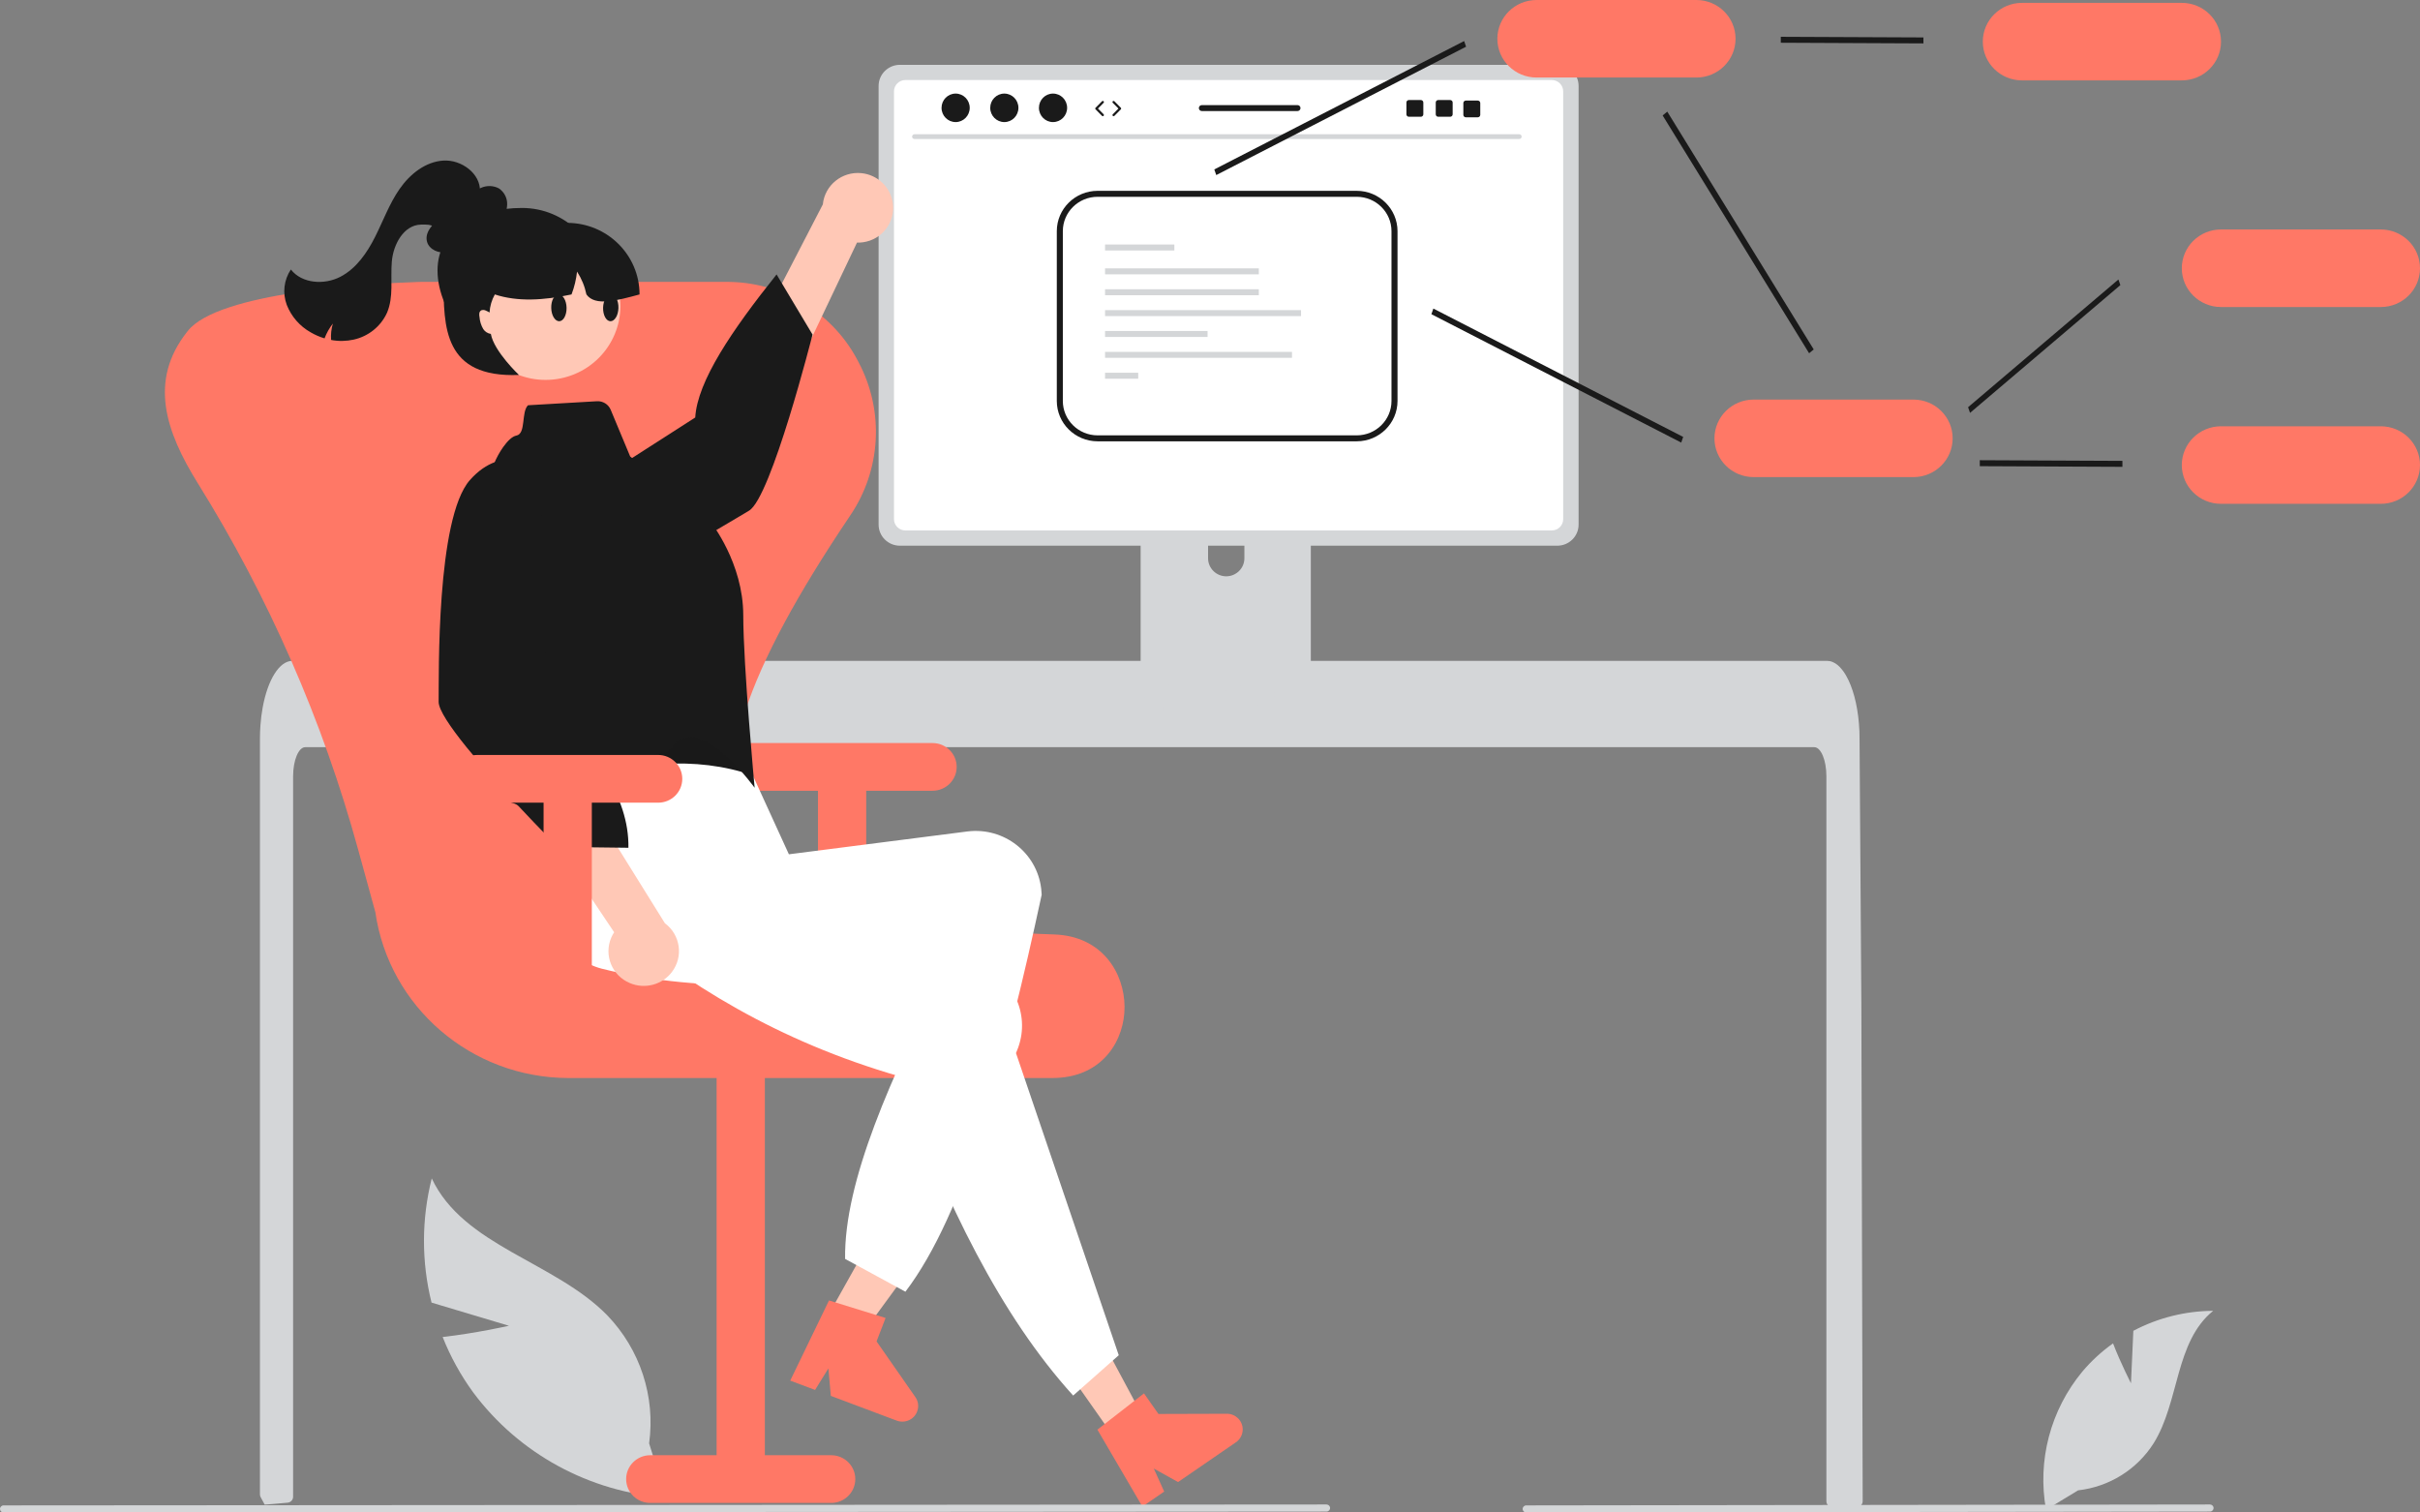 <svg width="152" height="95" viewBox="0 0 152 95" fill="none" xmlns="http://www.w3.org/2000/svg">
<rect x="0" y="0" width="152" height="95" fill="#808080" stroke="none"/>
<g clip-path="url(#clip0_43_10694)">
<path d="M133.847 86.881L133.995 83.589C135.538 82.773 137.26 82.343 139.009 82.334C136.601 84.281 136.902 88.035 135.269 90.653C134.225 92.3 132.48 93.388 130.527 93.609L128.512 94.829C127.952 91.743 128.787 88.57 130.796 86.145C131.36 85.479 132.006 84.885 132.72 84.378C133.202 85.636 133.847 86.881 133.847 86.881Z" fill="#D4D6D8"/>
<path d="M31.968 83.273L27.105 81.817C26.467 79.254 26.472 76.576 27.118 74.016C29.12 78.269 34.843 79.243 38.141 82.615C40.208 84.762 41.176 87.722 40.771 90.659L41.836 94.064C37.014 93.72 32.587 91.305 29.72 87.456C28.936 86.381 28.292 85.213 27.803 83.978C29.866 83.747 31.968 83.273 31.968 83.273H31.968Z" fill="#D4D6D8"/>
<path d="M116.995 94.291C116.994 94.39 116.954 94.486 116.883 94.557C116.812 94.626 116.716 94.666 116.616 94.665H115.094C114.885 94.666 114.716 94.499 114.715 94.293V48.752C114.715 47.748 114.374 46.933 113.955 46.931H19.172C18.751 46.933 18.412 47.748 18.41 48.752V94.012C18.41 94.204 18.262 94.365 18.068 94.384C17.761 94.414 17.454 94.441 17.149 94.465C17.142 94.465 17.134 94.467 17.126 94.467C16.96 94.482 16.793 94.493 16.626 94.506H16.625C16.537 94.351 16.454 94.191 16.369 94.032C16.341 93.978 16.327 93.918 16.327 93.858V46.39C16.327 46.112 16.338 45.834 16.358 45.558C16.384 45.18 16.432 44.804 16.5 44.431C16.82 42.691 17.543 41.513 18.365 41.509H114.76C114.88 41.51 114.999 41.534 115.109 41.582C115.27 41.653 115.416 41.754 115.539 41.88C115.705 42.05 115.847 42.243 115.961 42.451C116.366 43.157 116.656 44.21 116.758 45.434C116.758 45.446 116.76 45.457 116.76 45.468C116.787 45.772 116.8 46.081 116.798 46.39L116.825 50.404L116.842 52.797L116.893 60.308L116.912 62.975L116.995 94.291Z" fill="#D4D6D8"/>
<path d="M81.817 27.624H72.157C71.873 27.624 71.642 27.853 71.643 28.134V43.225H82.333V28.134C82.333 27.853 82.102 27.624 81.817 27.624H81.817ZM77.019 36.199C76.391 36.196 75.882 35.692 75.879 35.071V33.33C75.879 32.707 76.389 32.202 77.019 32.202C77.649 32.202 78.16 32.707 78.16 33.33V35.071C78.157 35.692 77.648 36.196 77.019 36.199Z" fill="#D4D6D8"/>
<path d="M71.61 42.742V44.198C71.611 44.355 71.739 44.483 71.898 44.483H82.079C82.238 44.482 82.366 44.355 82.367 44.198V42.742H71.61Z" fill="#FF7866"/>
<path d="M97.814 4.072H56.523C55.784 4.073 55.186 4.665 55.185 5.396V32.952C55.185 33.683 55.784 34.275 56.523 34.276H97.814C98.552 34.275 99.151 33.683 99.152 32.952V5.396C99.151 4.665 98.552 4.073 97.814 4.072Z" fill="#D4D6D8"/>
<path d="M97.468 5.027H56.867C56.472 5.028 56.151 5.345 56.151 5.737V32.61C56.152 33.001 56.472 33.317 56.867 33.318H97.468C97.863 33.317 98.183 33.001 98.184 32.61V5.737C98.184 5.345 97.864 5.028 97.468 5.027Z" fill="white"/>
<path d="M89.56 44.989H65.404C65.159 44.989 64.96 44.792 64.96 44.55C64.96 44.519 64.963 44.489 64.969 44.459L65.344 42.699C65.388 42.496 65.569 42.35 65.779 42.35H89.185C89.395 42.35 89.576 42.496 89.62 42.699L89.995 44.459C90.045 44.697 89.891 44.93 89.651 44.98C89.621 44.986 89.591 44.989 89.56 44.989Z" fill="#D4D6D8"/>
<path d="M66.603 42.668H66.044C65.993 42.668 65.951 42.709 65.951 42.759V43.018C65.951 43.069 65.993 43.109 66.044 43.109H66.603C66.654 43.109 66.695 43.069 66.695 43.018V42.759C66.695 42.709 66.654 42.668 66.603 42.668Z" fill="#D4D6D8"/>
<path d="M68.09 42.668H67.531C67.48 42.668 67.439 42.709 67.439 42.759V43.018C67.439 43.069 67.48 43.109 67.531 43.109H68.09C68.141 43.109 68.182 43.069 68.182 43.018V42.759C68.182 42.709 68.141 42.668 68.09 42.668Z" fill="#D4D6D8"/>
<path d="M69.577 42.668H69.018C68.967 42.668 68.926 42.709 68.926 42.759V43.018C68.926 43.069 68.967 43.109 69.018 43.109H69.577C69.628 43.109 69.67 43.069 69.67 43.018V42.759C69.67 42.709 69.628 42.668 69.577 42.668Z" fill="#D4D6D8"/>
<path d="M71.066 42.668H70.507C70.456 42.668 70.414 42.709 70.414 42.759V43.018C70.414 43.069 70.456 43.109 70.507 43.109H71.066C71.117 43.109 71.158 43.069 71.158 43.018V42.759C71.158 42.709 71.117 42.668 71.066 42.668Z" fill="#D4D6D8"/>
<path d="M72.554 42.668H71.995C71.944 42.668 71.902 42.709 71.902 42.759V43.018C71.902 43.069 71.944 43.109 71.995 43.109H72.554C72.605 43.109 72.646 43.069 72.646 43.018V42.759C72.646 42.709 72.605 42.668 72.554 42.668Z" fill="#D4D6D8"/>
<path d="M74.042 42.668H73.483C73.432 42.668 73.391 42.709 73.391 42.759V43.018C73.391 43.069 73.432 43.109 73.483 43.109H74.042C74.093 43.109 74.135 43.069 74.135 43.018V42.759C74.135 42.709 74.093 42.668 74.042 42.668Z" fill="#D4D6D8"/>
<path d="M75.53 42.668H74.971C74.92 42.668 74.879 42.709 74.879 42.759V43.018C74.879 43.069 74.92 43.109 74.971 43.109H75.53C75.582 43.109 75.623 43.069 75.623 43.018V42.759C75.623 42.709 75.582 42.668 75.53 42.668Z" fill="#D4D6D8"/>
<path d="M77.018 42.668H76.459C76.408 42.668 76.366 42.709 76.366 42.759V43.018C76.366 43.069 76.408 43.109 76.459 43.109H77.018C77.069 43.109 77.11 43.069 77.11 43.018V42.759C77.11 42.709 77.069 42.668 77.018 42.668Z" fill="#D4D6D8"/>
<path d="M78.505 42.668H77.946C77.895 42.668 77.853 42.709 77.853 42.759V43.018C77.853 43.069 77.895 43.109 77.946 43.109H78.505C78.556 43.109 78.597 43.069 78.597 43.018V42.759C78.597 42.709 78.556 42.668 78.505 42.668Z" fill="#D4D6D8"/>
<path d="M79.993 42.668H79.434C79.383 42.668 79.342 42.709 79.342 42.759V43.018C79.342 43.069 79.383 43.109 79.434 43.109H79.993C80.044 43.109 80.086 43.069 80.086 43.018V42.759C80.086 42.709 80.044 42.668 79.993 42.668Z" fill="#D4D6D8"/>
<path d="M81.482 42.668H80.922C80.871 42.668 80.83 42.709 80.83 42.759V43.018C80.83 43.069 80.871 43.109 80.922 43.109H81.482C81.533 43.109 81.574 43.069 81.574 43.018V42.759C81.574 42.709 81.533 42.668 81.482 42.668Z" fill="#D4D6D8"/>
<path d="M82.97 42.668H82.411C82.36 42.668 82.318 42.709 82.318 42.759V43.018C82.318 43.069 82.36 43.109 82.411 43.109H82.97C83.021 43.109 83.062 43.069 83.062 43.018V42.759C83.062 42.709 83.021 42.668 82.97 42.668Z" fill="#D4D6D8"/>
<path d="M84.456 42.668H83.897C83.846 42.668 83.805 42.709 83.805 42.759V43.018C83.805 43.069 83.846 43.109 83.897 43.109H84.456C84.507 43.109 84.549 43.069 84.549 43.018V42.759C84.549 42.709 84.507 42.668 84.456 42.668Z" fill="#D4D6D8"/>
<path d="M85.945 42.668H85.386C85.335 42.668 85.294 42.709 85.294 42.759V43.018C85.294 43.069 85.335 43.109 85.386 43.109H85.945C85.996 43.109 86.038 43.069 86.038 43.018V42.759C86.038 42.709 85.996 42.668 85.945 42.668Z" fill="#D4D6D8"/>
<path d="M87.433 42.668H86.874C86.823 42.668 86.781 42.709 86.781 42.759V43.018C86.781 43.069 86.823 43.109 86.874 43.109H87.433C87.484 43.109 87.525 43.069 87.525 43.018V42.759C87.525 42.709 87.484 42.668 87.433 42.668Z" fill="#D4D6D8"/>
<path d="M88.921 42.668H88.362C88.311 42.668 88.269 42.709 88.269 42.759V43.018C88.269 43.069 88.311 43.109 88.362 43.109H88.921C88.972 43.109 89.013 43.069 89.013 43.018V42.759C89.013 42.709 88.972 42.668 88.921 42.668Z" fill="#D4D6D8"/>
<path d="M66.584 43.403H66.025C65.974 43.403 65.933 43.444 65.933 43.495V43.753C65.933 43.804 65.974 43.845 66.025 43.845H66.584C66.635 43.845 66.677 43.804 66.677 43.753V43.495C66.677 43.444 66.635 43.403 66.584 43.403Z" fill="#D4D6D8"/>
<path d="M68.072 43.403H67.513C67.462 43.403 67.421 43.444 67.421 43.495V43.753C67.421 43.804 67.462 43.845 67.513 43.845H68.072C68.124 43.845 68.165 43.804 68.165 43.753V43.495C68.165 43.444 68.124 43.403 68.072 43.403Z" fill="#D4D6D8"/>
<path d="M69.561 43.403H69.002C68.951 43.403 68.909 43.444 68.909 43.495V43.753C68.909 43.804 68.951 43.845 69.002 43.845H69.561C69.612 43.845 69.653 43.804 69.653 43.753V43.495C69.653 43.444 69.612 43.403 69.561 43.403Z" fill="#D4D6D8"/>
<path d="M71.048 43.403H70.489C70.438 43.403 70.397 43.444 70.397 43.495V43.753C70.397 43.804 70.438 43.845 70.489 43.845H71.048C71.099 43.845 71.14 43.804 71.14 43.753V43.495C71.14 43.444 71.099 43.403 71.048 43.403Z" fill="#D4D6D8"/>
<path d="M72.536 43.403H71.977C71.926 43.403 71.885 43.444 71.885 43.495V43.753C71.885 43.804 71.926 43.845 71.977 43.845H72.536C72.587 43.845 72.629 43.804 72.629 43.753V43.495C72.629 43.444 72.587 43.403 72.536 43.403Z" fill="#D4D6D8"/>
<path d="M74.025 43.403H73.466C73.414 43.403 73.373 43.444 73.373 43.495V43.753C73.373 43.804 73.414 43.845 73.466 43.845H74.025C74.076 43.845 74.117 43.804 74.117 43.753V43.495C74.117 43.444 74.076 43.403 74.025 43.403Z" fill="#D4D6D8"/>
<path d="M75.512 43.403H74.953C74.902 43.403 74.86 43.444 74.86 43.495V43.753C74.86 43.804 74.902 43.845 74.953 43.845H75.512C75.563 43.845 75.604 43.804 75.604 43.753V43.495C75.604 43.444 75.563 43.403 75.512 43.403Z" fill="#D4D6D8"/>
<path d="M77 43.403H76.441C76.39 43.403 76.349 43.444 76.349 43.495V43.753C76.349 43.804 76.39 43.845 76.441 43.845H77C77.051 43.845 77.093 43.804 77.093 43.753V43.495C77.093 43.444 77.051 43.403 77 43.403Z" fill="#D4D6D8"/>
<path d="M78.488 43.403H77.929C77.878 43.403 77.837 43.444 77.837 43.495V43.753C77.837 43.804 77.878 43.845 77.929 43.845H78.488C78.54 43.845 78.581 43.804 78.581 43.753V43.495C78.581 43.444 78.54 43.403 78.488 43.403Z" fill="#D4D6D8"/>
<path d="M79.976 43.403H79.417C79.366 43.403 79.324 43.444 79.324 43.495V43.753C79.324 43.804 79.366 43.845 79.417 43.845H79.976C80.027 43.845 80.068 43.804 80.068 43.753V43.495C80.068 43.444 80.027 43.403 79.976 43.403Z" fill="#D4D6D8"/>
<path d="M81.463 43.403H80.904C80.853 43.403 80.811 43.444 80.811 43.495V43.753C80.811 43.804 80.853 43.845 80.904 43.845H81.463C81.514 43.845 81.555 43.804 81.555 43.753V43.495C81.555 43.444 81.514 43.403 81.463 43.403Z" fill="#D4D6D8"/>
<path d="M82.952 43.403H82.393C82.342 43.403 82.301 43.444 82.301 43.495V43.753C82.301 43.804 82.342 43.845 82.393 43.845H82.952C83.003 43.845 83.045 43.804 83.045 43.753V43.495C83.045 43.444 83.003 43.403 82.952 43.403Z" fill="#D4D6D8"/>
<path d="M84.44 43.403H83.88C83.829 43.403 83.788 43.444 83.788 43.495V43.753C83.788 43.804 83.829 43.845 83.88 43.845H84.44C84.491 43.845 84.532 43.804 84.532 43.753V43.495C84.532 43.444 84.491 43.403 84.44 43.403Z" fill="#D4D6D8"/>
<path d="M85.927 43.403H85.368C85.317 43.403 85.275 43.444 85.275 43.495V43.753C85.275 43.804 85.317 43.845 85.368 43.845H85.927C85.978 43.845 86.019 43.804 86.019 43.753V43.495C86.019 43.444 85.978 43.403 85.927 43.403Z" fill="#D4D6D8"/>
<path d="M87.416 43.403H86.857C86.806 43.403 86.765 43.444 86.765 43.495V43.753C86.765 43.804 86.806 43.845 86.857 43.845H87.416C87.467 43.845 87.509 43.804 87.509 43.753V43.495C87.509 43.444 87.467 43.403 87.416 43.403Z" fill="#D4D6D8"/>
<path d="M88.903 43.403H88.344C88.293 43.403 88.252 43.444 88.252 43.495V43.753C88.252 43.804 88.293 43.845 88.344 43.845H88.903C88.954 43.845 88.996 43.804 88.996 43.753V43.495C88.996 43.444 88.954 43.403 88.903 43.403Z" fill="#D4D6D8"/>
<path d="M78.934 44.286H73.168C73.117 44.286 73.075 44.327 73.075 44.378V44.636C73.075 44.687 73.117 44.728 73.168 44.728H78.934C78.986 44.728 79.027 44.687 79.027 44.636V44.378C79.027 44.327 78.986 44.286 78.934 44.286Z" fill="#D4D6D8"/>
<path d="M95.427 8.73H57.437C57.353 8.729 57.287 8.66 57.289 8.578C57.291 8.498 57.356 8.433 57.437 8.432H95.427C95.511 8.433 95.577 8.502 95.575 8.584C95.573 8.664 95.508 8.729 95.427 8.73Z" fill="#D4D6D8"/>
<path d="M60.023 7.668C60.512 7.668 60.908 7.267 60.908 6.773C60.908 6.279 60.512 5.878 60.023 5.878C59.534 5.878 59.138 6.279 59.138 6.773C59.138 7.267 59.534 7.668 60.023 7.668Z" fill="#1A1A1A"/>
<path d="M63.082 7.668C63.571 7.668 63.967 7.267 63.967 6.773C63.967 6.279 63.571 5.878 63.082 5.878C62.593 5.878 62.196 6.279 62.196 6.773C62.196 7.267 62.593 7.668 63.082 7.668Z" fill="#1A1A1A"/>
<path d="M66.14 7.668C66.629 7.668 67.026 7.267 67.026 6.773C67.026 6.279 66.629 5.878 66.14 5.878C65.651 5.878 65.255 6.279 65.255 6.773C65.255 7.267 65.651 7.668 66.14 7.668Z" fill="#1A1A1A"/>
<path d="M76.393 10.996L76.27 10.642L91.962 2.578L92.085 2.933L76.393 10.996Z" fill="#1A1A1A"/>
<path d="M123.738 25.932L123.615 25.577L133.057 17.555L133.18 17.909L123.738 25.932Z" fill="#1A1A1A"/>
<path d="M105.598 27.799L89.906 19.735L90.029 19.381L105.721 27.444L105.598 27.799Z" fill="#1A1A1A"/>
<path d="M113.63 22.188L104.431 7.252L104.721 7.012L113.92 21.948L113.63 22.188Z" fill="#1A1A1A"/>
<path d="M120.81 2.726L111.851 2.685V2.311L120.81 2.351V2.726Z" fill="#1A1A1A"/>
<path d="M137.039 5.049H127.002C125.642 5.049 124.54 3.959 124.54 2.615C124.54 1.27 125.642 0.18 127.002 0.18H137.039C138.399 0.18 139.501 1.27 139.501 2.615C139.501 3.959 138.399 5.049 137.039 5.049Z" fill="#FF7866"/>
<path d="M149.538 19.284H139.501C138.141 19.284 137.039 18.194 137.039 16.849C137.039 15.504 138.141 14.414 139.501 14.414H149.538C150.898 14.414 152 15.504 152 16.849C152 18.194 150.898 19.284 149.538 19.284Z" fill="#FF7866"/>
<path d="M133.309 29.322L124.35 29.281V28.906L133.309 28.947V29.322Z" fill="#1A1A1A"/>
<path d="M149.538 31.645H139.501C138.141 31.645 137.039 30.555 137.039 29.21C137.039 27.866 138.141 26.775 139.501 26.775H149.538C150.898 26.775 152 27.866 152 29.21C152 30.555 150.898 31.645 149.538 31.645Z" fill="#FF7866"/>
<path d="M120.184 29.967H110.147C108.787 29.967 107.685 28.877 107.685 27.532C107.685 26.188 108.787 25.098 110.147 25.098H120.184C121.543 25.098 122.646 26.188 122.646 27.532C122.646 28.877 121.543 29.967 120.184 29.967Z" fill="#FF7866"/>
<path d="M106.548 4.87H96.511C95.151 4.87 94.049 3.78 94.049 2.435C94.049 1.09 95.151 0 96.511 0H106.548C107.908 0 109.01 1.09 109.01 2.435C109.01 3.78 107.908 4.87 106.548 4.87Z" fill="#FF7866"/>
<path d="M58.573 46.671H47.21C46.374 46.671 45.695 47.342 45.695 48.169C45.695 48.997 46.374 49.668 47.21 49.668H51.377V61.28H54.407V49.668H58.573C59.41 49.668 60.088 48.997 60.088 48.169C60.088 47.342 59.41 46.671 58.573 46.671Z" fill="#FF7866"/>
<path d="M66.072 67.711H35.68C29.589 67.689 24.437 63.253 23.575 57.291L22.499 53.377C20.273 45.267 16.881 37.515 12.428 30.358C10.392 27.089 9.345 23.924 11.724 20.878C11.744 20.852 11.764 20.826 11.784 20.801C13.692 18.345 23.191 17.813 26.288 17.709C26.41 17.705 26.533 17.703 26.656 17.703H45.56C45.683 17.703 45.806 17.705 45.928 17.709C49.329 17.807 52.401 19.744 53.927 22.751C55.555 25.822 55.347 29.529 53.386 32.403C46.746 42.268 44.713 48.453 46.794 52.459C48.808 56.334 54.979 58.315 66.217 58.694C69.237 58.795 70.623 61.121 70.633 63.239C70.642 65.302 69.309 67.579 66.362 67.705C66.266 67.709 66.169 67.711 66.072 67.711Z" fill="#FF7866"/>
<path d="M40.843 94.4H52.206C53.043 94.4 53.721 93.729 53.721 92.901C53.721 92.074 53.043 91.403 52.206 91.403H48.04V66.118H45.01V91.403H40.843C40.006 91.403 39.328 92.074 39.328 92.901C39.328 93.729 40.006 94.4 40.843 94.4Z" fill="#FF7866"/>
<path d="M51.128 84.206L53.085 85.258L58.267 78.172L55.378 76.62L51.128 84.206Z" fill="#FFC8B6"/>
<path d="M52.07 81.682L55.623 82.782L55.057 84.254L57.494 87.752C57.806 88.2 57.692 88.812 57.24 89.121C56.971 89.304 56.627 89.345 56.322 89.23L52.185 87.676L52.031 85.951L51.194 87.303L49.634 86.717L52.07 81.682V81.682Z" fill="#FF7866"/>
<path d="M56.074 12.75C56.249 13.939 55.416 15.043 54.215 15.216C54.086 15.235 53.957 15.242 53.827 15.238L46.28 31.12L43.913 27.855L51.682 12.838C51.802 11.636 52.884 10.757 54.099 10.875C55.116 10.974 55.932 11.749 56.074 12.75V12.75Z" fill="#FFC8B6"/>
<path d="M31.028 34.332C31.028 34.332 30.826 37.107 33.998 37.651C37.171 38.195 45.653 32.891 47.046 32.076C48.439 31.262 51.035 21.015 51.035 21.015L48.777 17.238C45.99 20.725 43.801 23.941 43.668 26.223L31.028 34.332H31.028Z" fill="#1A1A1A"/>
<path d="M34.69 43.889L35.375 46.801C35.375 46.801 35.381 49.486 35.862 49.981C36.34 50.473 46.838 49.484 46.838 49.484C46.838 49.484 45.725 45.157 45.74 41.884L34.69 43.889Z" fill="#191919"/>
<path d="M56.869 81.133L53.081 79.073C53.009 74.199 55.974 67.603 59.49 60.694C51.626 62.031 44.208 62.459 37.791 60.842C35.599 60.269 34.278 58.062 34.825 55.886C34.849 55.783 34.878 55.682 34.911 55.581C35.679 53.264 33.957 51.811 35.541 49.263C39.707 47.856 43.664 47.458 47.283 48.701L49.55 53.659L60.788 52.221C63.061 51.952 65.123 53.556 65.395 55.803C65.396 55.814 65.397 55.824 65.399 55.834C65.414 55.955 65.424 56.076 65.428 56.197C63.156 66.733 60.608 76.214 56.869 81.133Z" fill="white"/>
<path d="M33.164 25.454L37.494 25.202C37.868 25.18 38.215 25.395 38.358 25.738L39.581 28.671L44.666 32.828C44.666 32.828 46.68 35.362 46.684 38.634C46.689 41.906 47.399 49.48 47.399 49.48C47.399 49.48 44.46 45.39 42.647 46.478C42.338 46.663 42.23 47.041 41.907 47.233C41.745 47.328 41.373 47.235 41.21 47.331C38.711 48.798 36.105 50.231 35.861 49.98C35.383 49.487 34.803 46.965 34.803 46.965L30.84 32.564C30.405 31.03 30.686 29.384 31.607 28.076C31.884 27.691 32.174 27.404 32.443 27.357C33.049 27.229 32.727 25.887 33.164 25.454Z" fill="#1A1A1A"/>
<path d="M69.993 90.307L71.821 89.05L67.681 81.325L64.983 83.18L69.993 90.307Z" fill="#FFC8B6"/>
<path d="M70.269 85.123L67.405 87.655C62.851 82.637 59.408 75.598 56.491 67.605C48.846 65.391 43.081 61.819 38.048 57.58C36.341 56.151 35.061 54.315 36.517 52.575C36.585 52.493 36.656 52.415 36.73 52.339C38.45 50.591 42.81 50.924 45.363 49.323L51.068 55.353L50.709 56.97L61.424 60.56C63.581 61.307 64.716 63.643 63.96 65.776C63.957 65.786 63.953 65.797 63.949 65.807C63.909 65.922 63.864 66.035 63.814 66.146L70.269 85.123V85.123Z" fill="white"/>
<path d="M68.928 89.797L71.853 87.519L72.762 88.812L77.057 88.799C77.606 88.797 78.053 89.236 78.055 89.78C78.056 90.103 77.896 90.406 77.628 90.591L73.994 93.089L72.469 92.24L73.123 93.687L71.753 94.629L68.928 89.797Z" fill="#FF7866"/>
<path d="M39.558 61.746C38.44 61.277 37.918 60 38.392 58.894C38.443 58.776 38.504 58.663 38.575 58.556L28.773 43.928L32.824 43.623L41.763 57.99C42.739 58.715 42.937 60.086 42.203 61.052C41.59 61.86 40.496 62.147 39.558 61.746V61.746Z" fill="#FFC8B6"/>
<path d="M33.923 29.37C33.923 29.37 31.631 27.758 29.512 30.156C27.394 32.555 27.571 42.478 27.551 44.078C27.545 44.579 28.276 45.66 29.284 46.909C29.737 47.47 30.245 48.065 30.767 48.656C31.069 48.998 30.809 49.709 31.113 50.042C31.414 50.372 32.28 50.324 32.567 50.63C33.929 52.087 35.036 53.195 35.036 53.195L39.471 53.249C39.522 49.988 37.264 47.078 34.363 44.264L33.923 29.37Z" fill="#1A1A1A"/>
<path d="M29.452 15.172C29.032 15.472 28.59 15.781 28.078 15.855C27.565 15.929 26.965 15.684 26.824 15.192C26.65 14.589 27.2 14.041 27.695 13.649L29.262 12.408C29.549 12.156 29.873 11.949 30.223 11.794C30.579 11.639 30.987 11.652 31.331 11.83C31.674 12.059 31.872 12.447 31.855 12.856C31.832 13.258 31.698 13.647 31.467 13.979C30.879 14.885 29.942 15.514 28.874 15.722" fill="#1A1A1A"/>
<path d="M41.339 47.42H29.976C29.139 47.42 28.461 48.091 28.461 48.918C28.461 49.746 29.139 50.417 29.976 50.417H34.142V62.029H37.172V50.417H41.339C42.176 50.417 42.854 49.746 42.854 48.918C42.854 48.091 42.176 47.42 41.339 47.42Z" fill="#FF7866"/>
<path d="M30.148 12.029C30.193 10.905 28.983 10.016 27.849 10.086C26.714 10.156 25.739 10.945 25.096 11.872C24.453 12.799 24.067 13.871 23.56 14.877C23.053 15.883 22.379 16.867 21.372 17.388C20.365 17.909 18.964 17.816 18.269 16.927C17.83 17.585 17.735 18.411 18.012 19.15C18.297 19.879 18.828 20.489 19.515 20.875C19.789 21.035 20.081 21.163 20.385 21.253C20.511 20.918 20.688 20.604 20.909 20.322C20.809 20.656 20.771 21.005 20.797 21.353C21.266 21.442 21.749 21.434 22.215 21.331C23.143 21.126 23.92 20.5 24.31 19.641C24.735 18.645 24.519 17.51 24.61 16.432C24.7 15.355 25.357 14.125 26.45 14.107C27.282 14.094 27.172 14.161 27.7 14.799" fill="#1A1A1A"/>
<path d="M37.708 17.932C37.708 20.622 35.504 22.802 32.784 22.802C30.065 22.802 27.481 19.685 27.481 16.996C27.481 14.306 30.065 13.062 32.784 13.062C35.504 13.062 37.708 15.243 37.708 17.932Z" fill="#1A1A1A"/>
<path d="M35.211 23.767C37.753 23.253 39.392 20.798 38.872 18.285C38.352 15.771 35.87 14.15 33.328 14.664C30.786 15.179 29.147 17.634 29.667 20.147C30.187 22.661 32.669 24.282 35.211 23.767Z" fill="#FFC8B6"/>
<path d="M38.844 19.342C38.855 18.878 38.649 18.5 38.382 18.495C38.117 18.492 37.891 18.866 37.88 19.33C37.871 19.793 38.075 20.173 38.344 20.177C38.608 20.179 38.834 19.807 38.844 19.342Z" fill="#1A1A1A"/>
<path d="M35.124 20.177C35.39 20.173 35.595 19.793 35.586 19.33C35.577 18.866 35.351 18.492 35.085 18.495C34.817 18.5 34.611 18.878 34.623 19.342C34.632 19.807 34.859 20.179 35.124 20.177Z" fill="#1A1A1A"/>
<path d="M40.17 18.494C38.779 18.87 37.376 19.263 36.833 18.494C36.728 17.984 36.528 17.498 36.244 17.059C36.191 17.55 36.074 18.032 35.898 18.494C34.141 18.872 32.499 18.962 31.08 18.494C30.885 18.843 30.771 19.231 30.748 19.629C30.678 19.586 30.605 19.547 30.529 19.515C30.438 19.464 30.328 19.454 30.23 19.489C30.161 19.529 30.116 19.599 30.106 19.678C30.097 19.756 30.101 19.835 30.118 19.912C30.138 20.18 30.219 20.44 30.355 20.672C30.463 20.834 30.636 20.944 30.83 20.974C31.027 22.07 32.595 23.551 32.595 23.551C27.86 23.738 27.86 20.562 27.86 17.558L28.428 16.434H30.322V13.999H35.625C38.135 14 40.169 16.012 40.17 18.494V18.494Z" fill="#1A1A1A"/>
<path d="M83.318 94.943L0.227 95.001C0.102 95.001 0.001 94.902 3.13344e-06 94.779C-0.001 94.656 0.1 94.555 0.224 94.555H0.227L83.318 94.497C83.442 94.498 83.543 94.598 83.543 94.721C83.542 94.843 83.442 94.943 83.318 94.943Z" fill="#D4D6D8"/>
<path d="M138.807 94.943L95.864 95.001C95.74 95.001 95.638 94.902 95.638 94.779C95.637 94.656 95.737 94.555 95.862 94.555H95.864L138.807 94.497C138.931 94.497 139.033 94.596 139.033 94.719C139.033 94.843 138.933 94.943 138.808 94.943H138.807Z" fill="#D4D6D8"/>
<path d="M85.217 27.719H68.939C67.525 27.718 66.379 26.584 66.378 25.186V14.519C66.379 13.121 67.525 11.988 68.939 11.986H85.217C86.631 11.988 87.776 13.121 87.778 14.519V25.186C87.776 26.584 86.631 27.718 85.217 27.719ZM68.939 12.361C67.734 12.362 66.758 13.328 66.757 14.519V25.186C66.758 26.378 67.734 27.343 68.939 27.345H85.217C86.422 27.343 87.398 26.378 87.399 25.186V14.519C87.398 13.328 86.422 12.362 85.217 12.361L68.939 12.361Z" fill="#1A1A1A"/>
<path d="M73.762 15.358H69.408V15.733H73.762V15.358Z" fill="#D4D6D8"/>
<path d="M79.067 16.856H69.408V17.231H79.067V16.856Z" fill="#D4D6D8"/>
<path d="M79.067 18.168H69.408V18.543H79.067V18.168Z" fill="#D4D6D8"/>
<path d="M81.718 19.48H69.408V19.854H81.718V19.48Z" fill="#D4D6D8"/>
<path d="M75.847 20.789H69.408V21.164H75.847V20.789Z" fill="#D4D6D8"/>
<path d="M81.15 22.101H69.408V22.475H81.15V22.101Z" fill="#D4D6D8"/>
<path d="M71.491 23.412H69.408V23.787H71.491V23.412Z" fill="#D4D6D8"/>
<path d="M69.267 7.297C69.249 7.297 69.23 7.29 69.216 7.276L68.812 6.867C68.785 6.84 68.785 6.797 68.812 6.769L69.216 6.361C69.244 6.333 69.289 6.333 69.316 6.36C69.344 6.387 69.345 6.431 69.317 6.459L68.962 6.818L69.317 7.178C69.345 7.206 69.344 7.25 69.316 7.277C69.303 7.29 69.285 7.297 69.267 7.297V7.297Z" fill="#1A1A1A"/>
<path d="M69.945 7.297C69.927 7.297 69.909 7.29 69.895 7.277C69.867 7.25 69.867 7.206 69.894 7.178L70.25 6.818L69.894 6.459C69.867 6.431 69.867 6.387 69.895 6.36C69.923 6.333 69.968 6.333 69.996 6.361L70.4 6.769C70.426 6.797 70.426 6.84 70.4 6.867L69.996 7.276C69.982 7.29 69.963 7.297 69.945 7.297V7.297Z" fill="#1A1A1A"/>
<path d="M91.085 6.283H90.334C90.248 6.283 90.179 6.352 90.179 6.437V7.18C90.179 7.265 90.248 7.334 90.334 7.334H91.085C91.171 7.334 91.241 7.265 91.241 7.18V6.437C91.241 6.352 91.171 6.283 91.085 6.283Z" fill="#1A1A1A"/>
<path d="M89.243 6.283H88.492C88.406 6.283 88.337 6.352 88.337 6.437V7.18C88.337 7.265 88.406 7.334 88.492 7.334H89.243C89.329 7.334 89.399 7.265 89.399 7.18V6.437C89.399 6.352 89.329 6.283 89.243 6.283Z" fill="#1A1A1A"/>
<path d="M92.82 6.317H92.068C91.983 6.317 91.913 6.386 91.913 6.471V7.215C91.913 7.299 91.983 7.368 92.068 7.368H92.82C92.905 7.368 92.975 7.299 92.975 7.215V6.471C92.975 6.386 92.905 6.317 92.82 6.317Z" fill="#1A1A1A"/>
<path d="M81.495 6.601H75.489C75.384 6.601 75.3 6.685 75.3 6.788C75.3 6.891 75.384 6.975 75.489 6.975H81.495C81.599 6.975 81.684 6.891 81.684 6.788C81.684 6.685 81.599 6.601 81.495 6.601Z" fill="#1A1A1A"/>
</g>
<defs>
<clipPath id="clip0_43_10694">
<rect width="152" height="95" fill="white"/>
</clipPath>
</defs>
</svg>

